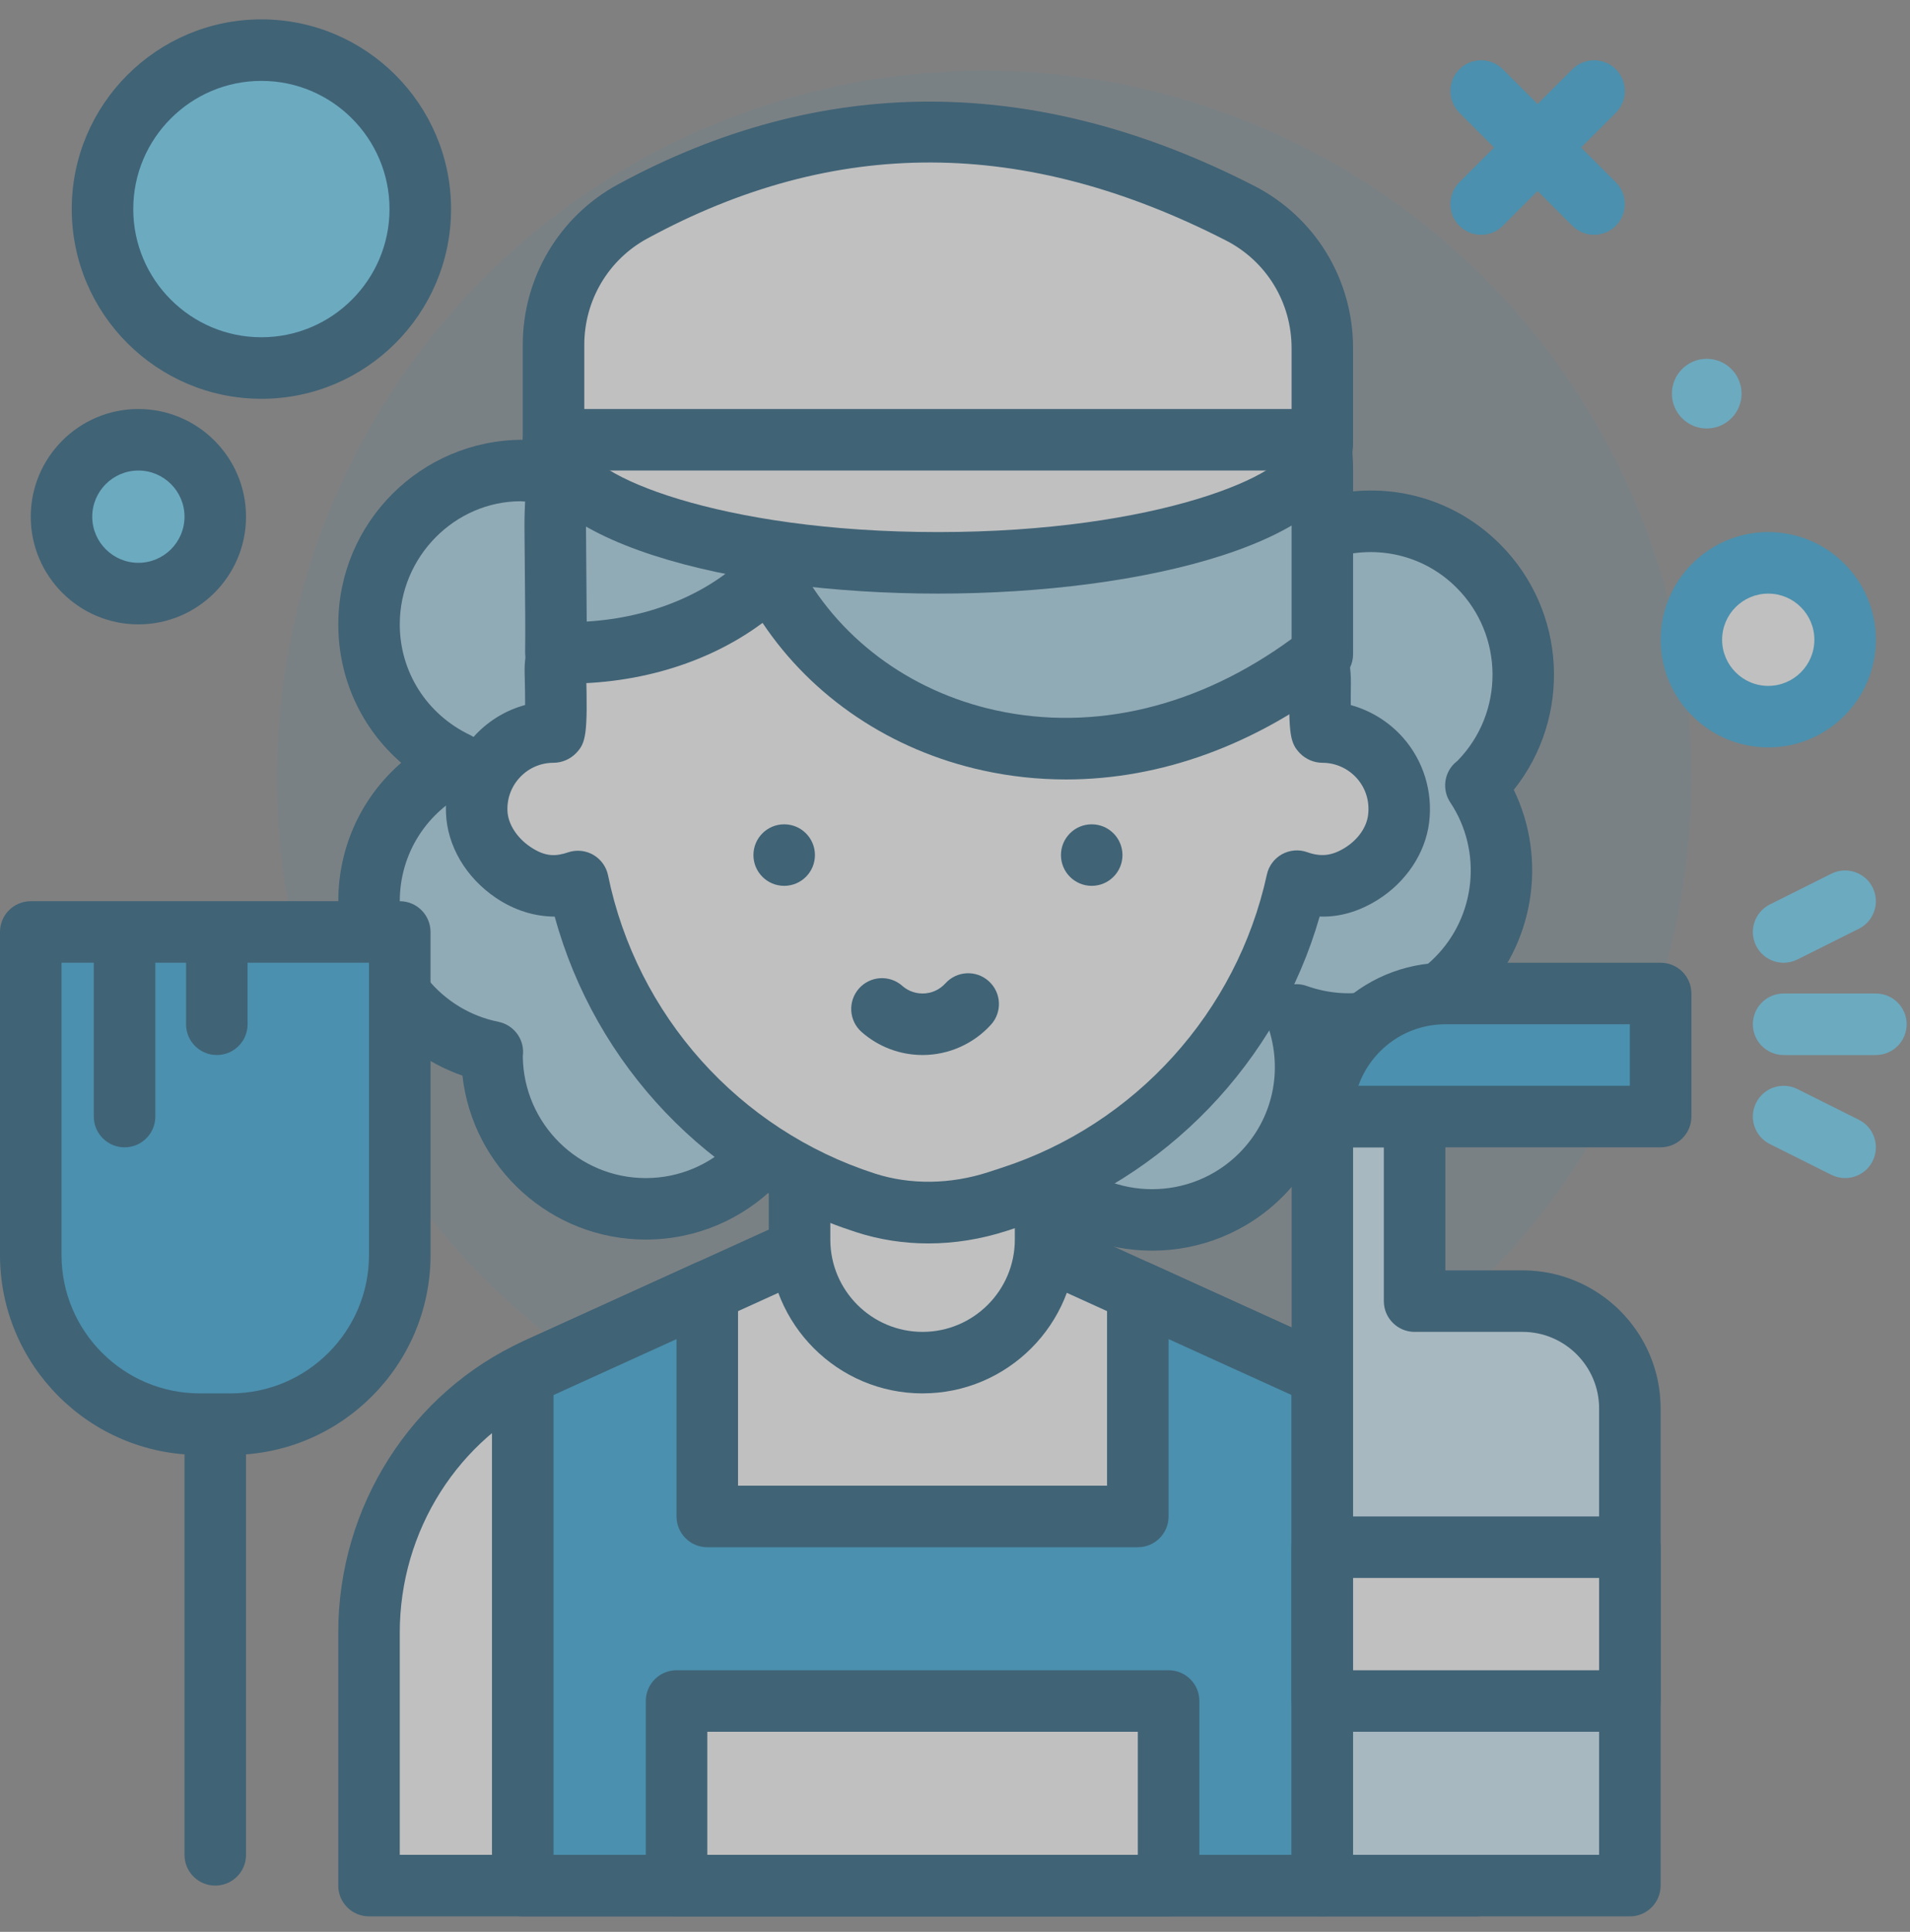 <?xml version="1.0" encoding="UTF-8"?>
<svg xmlns="http://www.w3.org/2000/svg" width="90" height="91" viewBox="0 0 90 91">
  <rect x="0" y="0" width="90" height="91" fill="#808080" stroke="none"/>
  <g fill="none" fill-rule="evenodd" opacity=".5">
    <g fill-rule="nonzero">
      <g>
        <g transform="translate(-256 -2555) translate(224 2525.883) translate(32 30)">
          <path fill="#00456B" d="M10.143 87.939c-.8 0-1.449-.648-1.449-1.45V61.857c0-.801.65-1.45 1.45-1.45.8 0 1.448.649 1.448 1.45V86.49c0 .8-.648 1.449-1.449 1.449z"></path>
          <circle cx="46.37" cy="35.773" r="33.328" fill="#169FDB" fill-opacity=".1"></circle>
          <path fill="#4C241D" d="M68.106 86.49c-.8 0-1.45-.648-1.45-1.45v-4.346c0-.801.65-1.45 1.45-1.45.8 0 1.449.649 1.449 1.45v4.347c0 .8-.65 1.449-1.45 1.449z"></path>
          <path fill="#A2D5EB" d="M69.658 36.022c2.83-2.83 2.83-7.417 0-10.247-1.883-1.882-4.536-2.483-6.94-1.861l-38.084-2.632c-4.002 0-7.245 3.244-7.245 7.246 0 2.885 1.698 5.355 4.139 6.52-2.44 1.166-4.14 3.636-4.14 6.521 0 3.51 2.497 6.435 5.811 7.1 0 .05-.014.096-.014.145 0 4.002 3.244 7.246 7.245 7.246 4.002 0 7.245-3.244 7.245-7.246 0-1.032-.222-2.01-.611-2.898h10.877c-1.48 2.745-1.094 6.23 1.224 8.549 2.83 2.83 7.417 2.83 10.246 0 2.04-2.04 2.586-4.988 1.684-7.538 2.55.902 5.498.356 7.538-1.683 2.482-2.482 2.784-6.316.912-9.13.036-.035.078-.057.113-.092z"></path>
          <path fill="#00456B" d="M54.288 58.03c-2.227.002-4.453-.845-6.148-2.54-2.174-2.174-2.99-5.24-2.295-8.125h-6.843c.081.477.122.96.122 1.449 0 4.794-3.9 8.694-8.694 8.694-4.466 0-8.157-3.385-8.64-7.723-3.45-1.196-5.85-4.484-5.85-8.216 0-2.556 1.096-4.9 2.964-6.52-1.867-1.621-2.964-3.966-2.964-6.521 0-4.795 3.9-8.695 8.694-8.695l37.96 2.62c2.949-.681 5.958.166 8.088 2.298 3.158 3.157 3.374 8.16.648 11.572 1.594 3.283.966 7.305-1.673 9.944-1.81 1.81-4.24 2.7-6.717 2.514.159 2.464-.728 4.932-2.504 6.708-1.695 1.696-3.922 2.542-6.148 2.542zM37.064 44.468h10.877c.51 0 .983.269 1.245.706.26.439.273.982.03 1.43-1.228 2.28-.837 5.026.973 6.837 2.26 2.258 5.938 2.258 8.198 0 1.583-1.583 2.098-3.894 1.342-6.03-.186-.527-.053-1.113.342-1.508s.98-.53 1.508-.34c2.137.756 4.445.241 6.03-1.344 1.944-1.944 2.25-5.015.73-7.301-.386-.58-.305-1.35.191-1.837.034-.034.1-.09.154-.133 2.209-2.264 2.192-5.904-.05-8.147-1.453-1.453-3.529-2.008-5.552-1.483-.152.04-.31.051-.463.044l-38.085-2.633c-3.096.003-5.696 2.603-5.696 5.8 0 2.238 1.27 4.236 3.314 5.213.504.24.825.75.825 1.307 0 .558-.321 1.067-.825 1.308-2.045.976-3.314 2.974-3.314 5.213 0 2.75 1.955 5.138 4.648 5.68.692.14 1.183.758 1.162 1.462 0 .04-.007.112-.013.171.036 3.165 2.622 5.729 5.795 5.729 3.196 0 5.796-2.6 5.796-5.797 0-.793-.164-1.573-.49-2.317-.195-.447-.152-.964.115-1.374.269-.41.724-.656 1.213-.656z"></path>
          <path fill="#4C241D" d="M52.89 66.928h-4.347c-.8 0-1.449-.648-1.449-1.45 0-.8.65-1.449 1.45-1.449h4.347c.8 0 1.449.649 1.449 1.45 0 .8-.65 1.449-1.45 1.449zM54.302 80.789c-.37 0-.74-.14-1.023-.422-.567-.565-.568-1.483-.004-2.05l3.068-3.081c.565-.565 1.482-.569 2.049-.005.567.565.569 1.484.004 2.05l-3.068 3.082c-.283.282-.654.426-1.026.426z"></path>
          <circle cx="12.317" cy="8.965" r="7.487" fill="#57D4FF"></circle>
          <path fill="#00456B" d="M12.317 17.902c-4.928 0-8.936-4.01-8.936-8.937S7.39.03 12.317.03c4.927 0 8.936 4.009 8.936 8.936 0 4.928-4.009 8.937-8.936 8.937zm0-14.975c-3.329 0-6.038 2.709-6.038 6.038 0 3.33 2.71 6.039 6.038 6.039 3.329 0 6.037-2.71 6.037-6.039 0-3.33-2.708-6.038-6.037-6.038z"></path>
          <circle cx="83.321" cy="29.252" r="3.623" fill="#FFF"></circle>
          <path fill="#169FDB" d="M83.32 34.324c-2.796 0-5.07-2.276-5.07-5.072 0-2.796 2.274-5.072 5.07-5.072 2.797 0 5.072 2.276 5.072 5.072 0 2.796-2.275 5.072-5.071 5.072zm0-7.245c-1.198 0-2.173.974-2.173 2.173s.975 2.174 2.174 2.174c1.198 0 2.173-.975 2.173-2.174 0-1.199-.975-2.173-2.173-2.173z"></path>
          <circle cx="6.521" cy="23.456" r="3.623" fill="#57D4FF"></circle>
          <path fill="#00456B" d="M6.52 28.528c-2.796 0-5.07-2.276-5.07-5.072 0-2.796 2.274-5.072 5.07-5.072 2.797 0 5.072 2.276 5.072 5.072 0 2.796-2.275 5.072-5.071 5.072zm0-7.246c-1.198 0-2.173.975-2.173 2.174 0 1.199.975 2.173 2.174 2.173 1.198 0 2.173-.974 2.173-2.173s-.975-2.174-2.173-2.174z"></path>
          <path fill="#169FDB" d="M76.139 2.381c.566.566.566 1.483 0 2.05L74.5 6.066l1.638 1.638c.566.566.566 1.483 0 2.049-.283.283-.654.424-1.024.424s-.742-.141-1.025-.424l-1.638-1.638-1.637 1.638c-.283.283-.653.424-1.024.424-.37 0-.742-.141-1.025-.424-.565-.566-.565-1.483 0-2.05l1.637-1.637-1.636-1.637c-.566-.566-.566-1.483 0-2.049.566-.566 1.483-.566 2.049 0l1.636 1.637L74.09 2.38c.566-.566 1.483-.566 2.049 0z"></path>
          <path fill="#FFF" d="M69.555 87.939H17.389v-11.92c0-5.368 3.091-10.233 7.888-12.414l18.195-8.27 18.194 8.27c4.797 2.18 7.889 7.046 7.889 12.415v11.919z"></path>
          <path fill="#00456B" d="M69.555 89.388H17.389c-.8 0-1.45-.648-1.45-1.45V76.02c0-5.93 3.43-11.321 8.738-13.734l18.196-8.27c.38-.172.818-.172 1.198 0l18.195 8.27c5.309 2.413 8.738 7.803 8.738 13.734v11.919c0 .8-.649 1.449-1.45 1.449zM18.838 86.49h49.268V76.02c0-4.796-2.763-9.152-7.04-11.096l-17.594-7.997-17.595 7.997c-4.276 1.944-7.04 6.3-7.04 11.096v10.47z"></path>
          <path fill="#FFF" d="M43.472 63.305c-3.202 0-5.797-2.595-5.797-5.796V54.61h11.593v2.898c0 3.201-2.595 5.796-5.796 5.796z"></path>
          <path fill="#00456B" d="M43.472 64.754c-3.995 0-7.246-3.25-7.246-7.245V54.61c0-.801.65-1.45 1.45-1.45h11.592c.8 0 1.449.649 1.449 1.45v2.898c0 3.994-3.25 7.245-7.245 7.245zm-4.347-8.694v1.449c0 2.397 1.95 4.347 4.347 4.347 2.397 0 4.347-1.95 4.347-4.347v-1.45h-8.694z"></path>
          <path fill="#FFF" d="M62.31 33.6c-.107 0-.122-1.066-.105-2.283.03-2.11-1.381-3.985-3.43-4.49-10.013-2.471-20.766-2.01-30.526.988-1.28.392-2.119 1.62-2.08 2.958.037 1.357.047 2.826-.086 2.826-2.045 0-3.694 1.694-3.62 3.755.04 1.159.753 2.206 1.715 2.854 1.165.787 2.166.731 3.054.432 1.437 7.013 6.528 12.878 13.558 15.14 2.015.65 4.196.588 6.21-.065l.643-.209c6.917-2.241 11.963-7.983 13.466-14.881.885.312 1.892.367 3.033-.344.923-.575 1.628-1.52 1.761-2.599.273-2.206-1.441-4.083-3.594-4.083z"></path>
          <path fill="#00456B" d="M43.745 57.69c-1.158 0-2.302-.175-3.399-.53-6.955-2.238-12.292-7.865-14.208-14.865-.932-.007-1.875-.28-2.771-.884-1.417-.957-2.297-2.453-2.353-4.004-.049-1.392.455-2.708 1.42-3.707.645-.67 1.44-1.136 2.31-1.373.001-.354-.005-.842-.023-1.514-.057-2 1.22-3.804 3.103-4.384 10.168-3.123 21.28-3.482 31.3-1.009 2.707.668 4.57 3.1 4.53 5.917-.006.413-.007.738-.005.993.942.259 1.8.787 2.46 1.532.963 1.089 1.412 2.544 1.233 3.996-.178 1.448-1.088 2.814-2.433 3.653-.877.546-1.804.818-2.726.78-1.971 6.858-7.265 12.38-14.093 14.593l-.641.21c-1.228.398-2.475.596-3.704.596zM27.232 39.192c.251 0 .5.065.722.192.36.208.614.559.697.965 1.355 6.606 6.176 11.99 12.584 14.052 1.655.533 3.544.51 5.319-.064l.641-.21c6.299-2.04 11.087-7.332 12.5-13.81.088-.407.347-.756.71-.959.364-.2.796-.24 1.189-.099.657.233 1.173.17 1.783-.208.609-.38 1.017-.958 1.089-1.546.078-.639-.109-1.25-.527-1.723-.413-.467-1.006-.734-1.63-.734-.387 0-.773-.163-1.046-.439-.475-.482-.541-.915-.506-3.314.02-1.436-.959-2.724-2.327-3.062-9.517-2.346-20.081-2.004-29.755.967-.642.196-1.078.827-1.058 1.532.083 3.001-.01 3.388-.478 3.869-.273.28-.664.447-1.056.447-.595 0-1.15.236-1.563.664-.414.429-.63.993-.609 1.592.022.617.435 1.27 1.077 1.704.708.48 1.208.454 1.783.259.15-.05.305-.075.461-.075z"></path>
          <circle cx="51.442" cy="39.396" r="1.449" fill="#00456B"></circle>
          <circle cx="36.951" cy="39.396" r="1.449" fill="#00456B"></circle>
          <path fill="#169FDB" d="M61.666 63.605l-8.05-3.66V70.55H33.327V59.946l-8.05 3.66c-.225.101-.427.238-.644.351V87.94h37.675V63.957c-.217-.113-.418-.25-.643-.352z"></path>
          <path fill="#00456B" d="M62.31 89.388H24.633c-.8 0-1.45-.648-1.45-1.45v-23.98c0-.541.302-1.036.78-1.286l.2-.113c.167-.097.336-.192.514-.273l8.051-3.66c.448-.204.969-.165 1.384.101.414.267.664.726.664 1.218v9.156h17.389v-9.156c0-.492.25-.95.664-1.218.416-.266.937-.304 1.384-.1l8.052 3.66c.178.08.347.175.514.272l.2.113c.478.25.778.745.778 1.285V87.94c0 .8-.648 1.449-1.449 1.449zM26.082 86.49H60.86V64.83l-5.796-2.634v8.354c0 .801-.649 1.45-1.449 1.45H33.328c-.8 0-1.449-.649-1.449-1.45v-8.354l-5.796 2.634v21.66z"></path>
          <path fill="#A2D5EB" d="M62.31 21.282c0-15.94-36.227-18.837-36.147 2.66.007 2.087.053 4.354.031 5.92 3.96.136 7.659-1.175 10.104-3.63 4.216 8.189 15.969 11.546 26.011 3.7v-8.65z"></path>
          <path fill="#00456B" d="M50.23 35.834c-1.315 0-2.627-.14-3.925-.426-4.333-.951-8.027-3.445-10.374-6.95-2.626 1.954-6.114 2.972-9.787 2.851-.788-.026-1.41-.679-1.4-1.467.014-.972.002-2.218-.011-3.521-.008-.787-.016-1.593-.02-2.375-.028-7.766 4.224-11.868 7.796-13.941 6.729-3.907 17.111-3.796 24.151.256 4.577 2.636 7.098 6.55 7.098 11.021v8.65c0 .446-.205.868-.556 1.143-4.006 3.129-8.5 4.759-12.973 4.759zm-13.932-11.05c.073 0 .148.005.222.016.458.07.854.357 1.066.769 1.83 3.553 5.234 6.107 9.34 7.009 4.657 1.02 9.579-.173 13.934-3.365v-7.93c0-4.348-3.07-7.028-5.646-8.51-6.212-3.578-15.348-3.689-21.25-.261-2.91 1.69-6.376 5.044-6.352 11.424.003.775.01 1.576.018 2.356.008.731.015 1.444.017 2.104 3.033-.185 5.758-1.312 7.624-3.187.274-.274.645-.426 1.027-.426z"></path>
          <path fill="#FFF" d="M31.879 79.245L55.064 79.245 55.064 87.939 31.879 87.939z"></path>
          <path fill="#00456B" d="M55.064 89.388H31.88c-.8 0-1.449-.648-1.449-1.45v-8.693c0-.801.649-1.45 1.45-1.45h23.184c.8 0 1.45.649 1.45 1.45v8.694c0 .8-.65 1.449-1.45 1.449zM33.328 86.49h20.287v-5.796H33.328v5.796z"></path>
          <ellipse cx="44.196" cy="19.961" fill="#FFF" rx="18.113" ry="5.669"></ellipse>
          <path fill="#00456B" d="M44.196 27.079c-9.72 0-19.562-2.446-19.562-7.118 0-4.673 9.841-7.118 19.562-7.118 9.721 0 19.562 2.445 19.562 7.118 0 4.672-9.84 7.118-19.562 7.118zm0-11.338c-10.337 0-16.664 2.732-16.664 4.22 0 1.487 6.327 4.22 16.664 4.22 10.337 0 16.664-2.733 16.664-4.22 0-1.488-6.327-4.22-16.664-4.22z"></path>
          <path fill="#FFF" d="M62.31 19.833H26.082V15.36c0-2.614 1.427-5.031 3.723-6.28 9.374-5.094 18.921-4.894 28.625.077 2.382 1.22 3.878 3.683 3.878 6.36v4.317z"></path>
          <path fill="#00456B" d="M62.31 21.282H26.082c-.8 0-1.449-.648-1.449-1.449V15.36c0-3.156 1.716-6.05 4.48-7.553 9.616-5.224 19.703-5.205 29.978.061 2.878 1.473 4.666 4.405 4.666 7.649v4.317c0 .801-.648 1.45-1.449 1.45zm-34.778-2.898H60.86v-2.868c0-2.151-1.184-4.094-3.09-5.07-9.504-4.869-18.425-4.9-27.272-.092-1.83.993-2.966 2.912-2.966 5.005v3.025z"></path>
          <path fill="#169FDB" d="M10.868 66.203h-1.45c-4.4 0-7.969-3.568-7.969-7.97V43.018h17.389v15.215c0 4.402-3.569 7.97-7.97 7.97z"></path>
          <path fill="#00456B" d="M10.868 67.652h-1.45C4.226 67.652 0 63.427 0 58.233V43.018c0-.8.649-1.449 1.45-1.449h17.388c.8 0 1.449.648 1.449 1.45v15.214c0 5.194-4.226 9.42-9.42 9.42zm-7.97-23.185v13.766c0 3.596 2.925 6.521 6.52 6.521h1.45c3.596 0 6.52-2.925 6.52-6.52V44.466H2.899z"></path>
          <path fill="#00456B" d="M5.87 53.162c-.8 0-1.45-.649-1.45-1.45v-8.191c0-.801.65-1.45 1.45-1.45.8 0 1.449.649 1.449 1.45v8.192c0 .8-.649 1.449-1.45 1.449zM10.217 48.814c-.8 0-1.45-.648-1.45-1.449v-3.844c0-.801.65-1.45 1.45-1.45.8 0 1.449.649 1.449 1.45v3.844c0 .801-.649 1.45-1.45 1.45z"></path>
          <path fill="#CFF0FF" d="M66.657 60.407v-8.694h-4.348v36.226H76.8V65.462c0-2.792-2.263-5.055-5.055-5.055h-5.088z"></path>
          <g transform="translate(60.86 15.94)">
            <path fill="#00456B" d="M15.94 73.448H1.45C.648 73.448 0 72.8 0 72V35.773c0-.801.649-1.45 1.45-1.45h4.346c.8 0 1.45.649 1.45 1.45v7.245h3.638c3.587 0 6.505 2.918 6.505 6.504v22.477c0 .801-.65 1.45-1.45 1.45zM2.898 70.55h11.593V49.522c0-1.988-1.619-3.606-3.607-3.606H5.796c-.8 0-1.449-.648-1.449-1.449v-7.245H2.898V70.55z"></path>
            <path fill="#57D4FF" d="M27.532 32.875h-4.347c-.8 0-1.45-.648-1.45-1.45 0-.8.65-1.448 1.45-1.448h4.347c.8 0 1.45.648 1.45 1.449 0 .8-.65 1.449-1.45 1.449zM23.186 28.528c-.532 0-1.043-.293-1.297-.801-.358-.717-.068-1.587.648-1.945l2.898-1.449c.717-.356 1.587-.066 1.944.648.358.717.068 1.587-.648 1.945l-2.898 1.449c-.208.103-.43.153-.647.153zM26.082 38.671c-.218 0-.44-.05-.647-.153l-2.898-1.449c-.716-.358-1.006-1.228-.648-1.944.358-.715 1.227-1.005 1.944-.648l2.898 1.449c.716.358 1.006 1.228.648 1.944-.254.508-.765.801-1.297.801z"></path>
            <circle cx="19.562" cy="1.72" r="1.641" fill="#57D4FF"></circle>
          </g>
          <path fill="#169FDB" d="M78.25 51.713H62.31c0-3.202 2.594-5.797 5.796-5.797h10.143v5.797z"></path>
          <path fill="#00456B" d="M78.25 53.162H62.31c-.8 0-1.45-.649-1.45-1.45 0-3.994 3.251-7.245 7.246-7.245h10.143c.8 0 1.45.648 1.45 1.45v5.796c0 .8-.65 1.449-1.45 1.449zm-14.243-2.899H76.8v-2.898h-8.694c-1.89 0-3.501 1.212-4.099 2.898z"></path>
          <path fill="#FFF" d="M62.309 71.999L76.8 71.999 76.8 79.245 62.309 79.245z"></path>
          <path fill="#00456B" d="M76.8 80.694H62.31c-.8 0-1.45-.648-1.45-1.45V72c0-.8.65-1.449 1.45-1.449H76.8c.8 0 1.45.648 1.45 1.45v7.245c0 .8-.65 1.449-1.45 1.449zm-13.042-2.898h11.593v-4.348H63.758v4.348zM43.472 48.814c-1.059 0-2.078-.384-2.872-1.084-.6-.527-.657-1.443-.129-2.044.53-.602 1.444-.66 2.045-.13.187.165.504.36.956.36.415 0 .796-.17 1.075-.476.536-.593 1.452-.642 2.046-.102.594.536.64 1.453.103 2.046-.823.908-1.998 1.43-3.224 1.43z"></path>
        </g>
      </g>
    </g>
  </g>
</svg>
